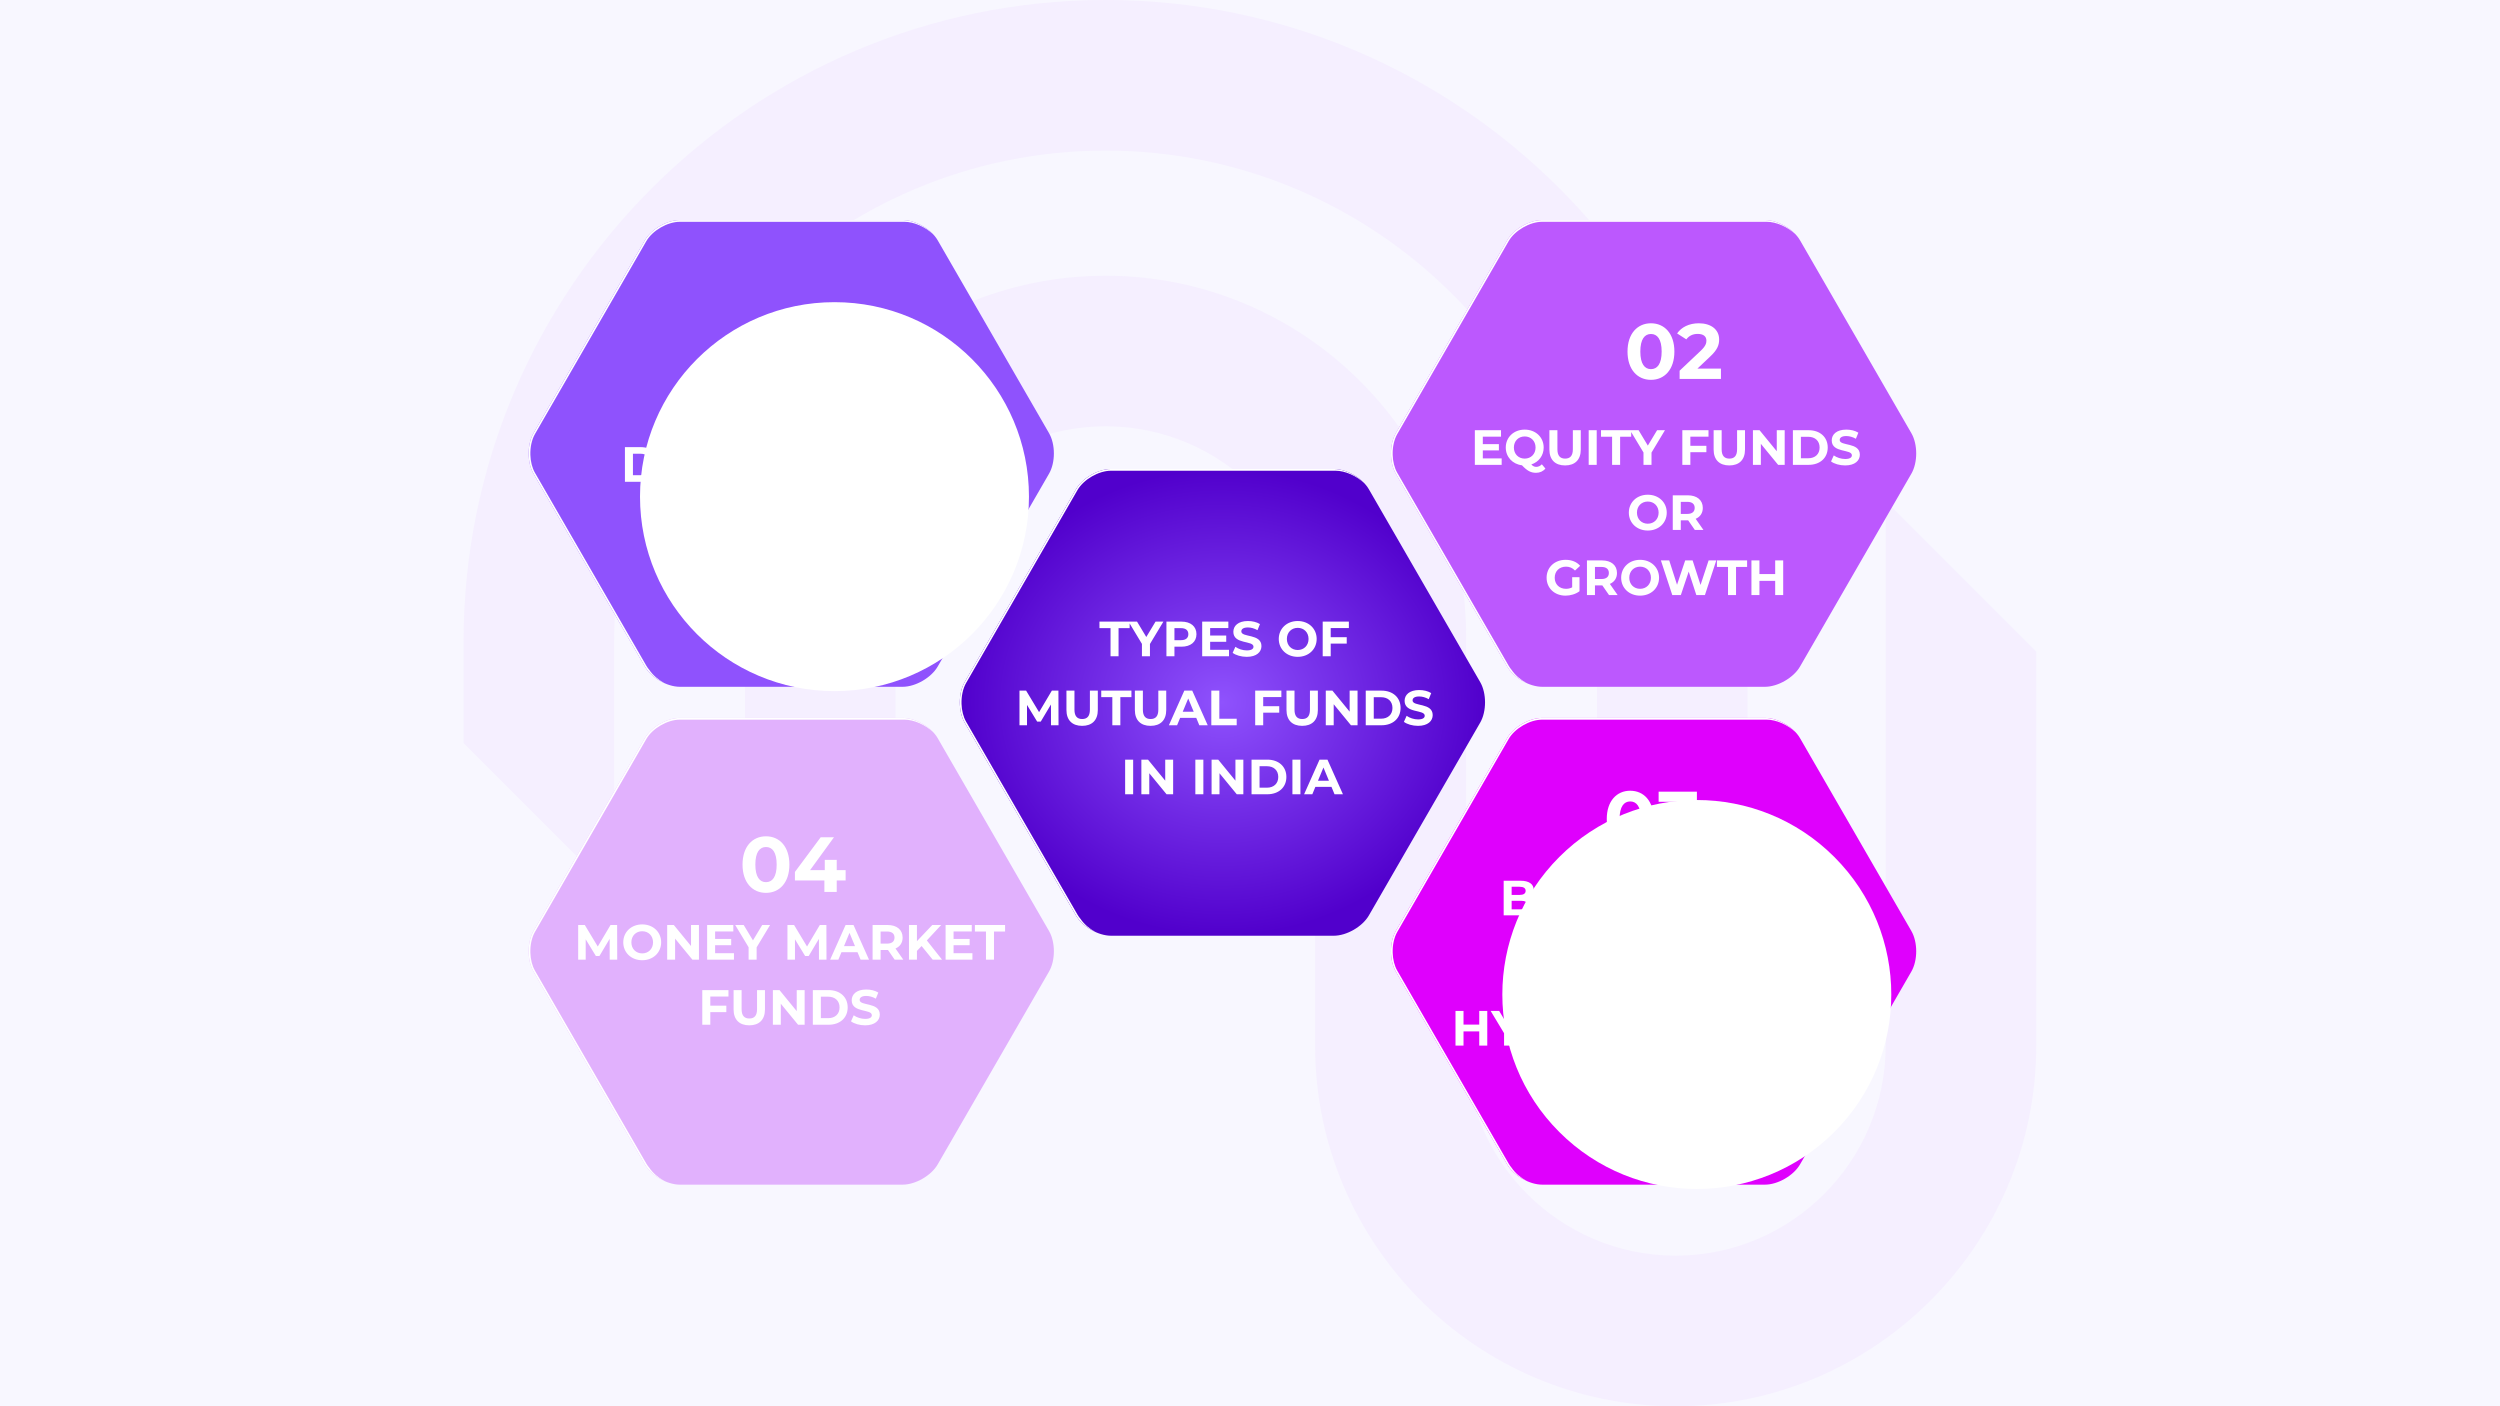 <svg width="1920" height="1080" viewBox="0 0 1920 1080" fill="none" xmlns="http://www.w3.org/2000/svg">
<rect width="1920" height="1080" fill="#F8F7FF"/>
<path d="M471.647 686.258C471.647 685.598 471.647 684.988 471.647 684.378V493.074C471.647 284.95 640.95 115.647 849.074 115.647C1057.2 115.647 1226.5 284.95 1226.5 493.074V805.208C1226.5 837.118 1252.41 863.031 1284.32 863.031C1316.23 863.031 1342.15 837.118 1342.15 805.208V493.074C1342.15 221.182 1120.97 0 849.074 0C577.182 0 356 221.182 356 493.074V570.662L471.596 686.258H471.647Z" fill="#F5EFFF"/>
<path fill-rule="evenodd" clip-rule="evenodd" d="M687.807 488.68V902.386L572.16 786.74V488.68C572.16 335.992 696.394 211.758 849.082 211.758C1001.77 211.758 1126 335.992 1126 488.68V645.789C1126 647.964 1125.88 650.112 1125.65 652.225V803.076C1125.65 891.996 1198 964.351 1286.92 964.351C1375.84 964.351 1448.2 891.996 1448.2 803.076V388.048C1448.2 386.984 1448.25 385.919 1448.3 384.855L1448.3 384.847L1563.85 500.392V803.076C1563.85 955.764 1439.61 1080 1286.92 1080C1134.24 1080 1010 955.764 1010 803.076V645.967C1010 643.792 1010.12 641.645 1010.36 639.531V488.68C1010.36 399.76 938.002 327.405 849.082 327.405C760.162 327.405 687.807 399.76 687.807 488.68Z" fill="#F5EFFF"/>
<path d="M1051.26 703.12C1046.33 711.657 1034.23 718.64 1024.38 718.64H853.265C843.407 718.64 831.313 711.657 826.38 703.12L740.828 554.937C735.896 546.401 735.896 532.434 740.828 523.891L826.38 375.707C831.313 367.171 843.407 360.188 853.265 360.188H1024.38C1034.23 360.188 1046.33 367.171 1051.26 375.707L1136.81 523.891C1141.74 532.427 1141.74 546.394 1136.81 554.937L1051.26 703.12Z" fill="url(#paint0_radial_3162_1662)"/>
<path d="M1157.52 894.292C1162.45 902.829 1174.54 909.812 1184.4 909.812H1355.51C1365.37 909.812 1377.47 902.829 1382.4 894.292L1467.95 746.109C1472.88 737.573 1472.88 723.606 1467.95 715.063L1382.4 566.879C1377.47 558.343 1365.37 551.359 1355.51 551.359H1184.4C1174.54 551.359 1162.45 558.343 1157.52 566.879L1071.96 715.063C1067.03 723.599 1067.03 737.566 1071.96 746.109L1157.52 894.292V894.292Z" fill="#DF00FD"/>
<path d="M495.247 894.292C500.172 902.829 512.273 909.812 522.131 909.812H693.242C703.1 909.812 715.201 902.829 720.127 894.292L805.679 746.109C810.611 737.573 810.611 723.606 805.679 715.063L720.127 566.879C715.201 558.343 703.1 551.359 693.242 551.359H522.131C512.273 551.359 500.179 558.343 495.247 566.879L409.694 715.063C404.769 723.599 404.769 737.566 409.694 746.109L495.247 894.292V894.292Z" fill="#E1B1FD"/>
<path d="M1157.52 511.941C1162.45 520.477 1174.54 527.461 1184.4 527.461H1355.51C1365.37 527.461 1377.47 520.477 1382.4 511.941L1467.95 363.758C1472.88 355.221 1472.88 341.254 1467.95 332.711L1382.4 184.528C1377.47 175.991 1365.37 169.008 1355.51 169.008H1184.4C1174.54 169.008 1162.45 175.991 1157.52 184.528L1071.96 332.711C1067.03 341.248 1067.03 355.214 1071.96 363.758L1157.52 511.941V511.941Z" fill="#BC58FE"/>
<path d="M495.247 511.941C500.172 520.477 512.273 527.461 522.131 527.461H693.242C703.1 527.461 715.201 520.477 720.127 511.941L805.679 363.758C810.611 355.221 810.611 341.254 805.679 332.711L720.127 184.528C715.201 175.991 703.1 169.008 693.242 169.008H522.131C512.273 169.008 500.179 175.991 495.247 184.528L409.694 332.711C404.769 341.248 404.769 355.214 409.694 363.758L495.247 511.941V511.941Z" fill="#8F52FD"/>
<path d="M1362.82 170.128C1362.76 170.109 1362.69 170.095 1362.63 170.075C1362.13 169.929 1361.62 169.803 1361.12 169.684C1360.98 169.651 1360.84 169.617 1360.71 169.591C1360.27 169.498 1359.84 169.418 1359.41 169.345C1359.24 169.319 1359.07 169.285 1358.9 169.259C1358.48 169.199 1358.07 169.153 1357.66 169.113C1357.49 169.1 1357.33 169.073 1357.17 169.066C1356.6 169.027 1356.05 169 1355.5 169H1184.39C1174.53 169 1162.44 175.983 1157.51 184.52L1071.95 332.703C1067.02 341.24 1067.02 355.206 1071.95 363.75L1157.51 511.933C1157.85 512.53 1158.24 513.115 1158.65 513.692C1158.79 513.891 1158.94 514.084 1159.09 514.276C1159.37 514.655 1159.67 515.026 1159.98 515.398C1160.17 515.617 1160.36 515.836 1160.55 516.055C1160.86 516.407 1161.2 516.746 1161.53 517.091C1161.73 517.29 1161.92 517.489 1162.12 517.682C1162.17 517.735 1162.22 517.788 1162.27 517.841C1162.24 517.814 1162.23 517.788 1162.2 517.761C1165.13 520.549 1168.72 522.939 1172.53 524.652C1167.83 522.083 1163.64 518.525 1160.96 514.535C1160.08 513.486 1159.3 512.391 1158.65 511.269L1073.09 363.086C1070.9 359.296 1069.74 354.397 1069.58 349.425C1069.56 348.708 1069.56 347.997 1069.58 347.287V347.221C1069.6 346.544 1069.64 345.867 1069.69 345.196C1069.69 345.136 1069.7 345.077 1069.7 345.024C1069.76 344.393 1069.83 343.776 1069.92 343.152C1069.93 343.052 1069.95 342.952 1069.96 342.86C1070.05 342.289 1070.15 341.724 1070.27 341.167C1070.29 341.034 1070.32 340.895 1070.35 340.762C1070.46 340.251 1070.59 339.746 1070.72 339.242C1070.77 339.076 1070.81 338.91 1070.86 338.751C1070.99 338.286 1071.15 337.828 1071.3 337.376C1071.36 337.197 1071.42 337.018 1071.48 336.839C1071.65 336.394 1071.83 335.963 1072.02 335.538C1072.09 335.372 1072.15 335.206 1072.23 335.046C1072.5 334.469 1072.78 333.918 1073.09 333.38L1158.65 185.197C1163.37 177.006 1174.92 170.341 1184.38 170.341H1356.82C1364.26 170.341 1372.99 174.324 1378.93 179.953C1374.75 175.492 1368.78 171.881 1362.82 170.142L1362.82 170.128Z" fill="url(#paint1_radial_3162_1662)"/>
<path d="M1362.82 552.488C1362.76 552.468 1362.69 552.455 1362.63 552.435C1362.13 552.289 1361.62 552.163 1361.12 552.043C1360.98 552.01 1360.84 551.977 1360.71 551.95C1360.27 551.857 1359.84 551.778 1359.41 551.705C1359.24 551.678 1359.07 551.645 1358.9 551.618C1358.48 551.559 1358.07 551.512 1357.66 551.472C1357.49 551.459 1357.33 551.432 1357.17 551.426C1356.6 551.386 1356.05 551.359 1355.5 551.359H1184.39C1174.53 551.359 1162.44 558.343 1157.51 566.879L1071.95 715.063C1067.02 723.599 1067.02 737.566 1071.95 746.109L1157.51 894.292C1157.85 894.89 1158.24 895.474 1158.65 896.051C1158.79 896.251 1158.94 896.443 1159.09 896.636C1159.37 897.014 1159.67 897.386 1159.98 897.757C1160.17 897.976 1160.36 898.196 1160.55 898.415C1160.86 898.766 1161.2 899.105 1161.53 899.45C1161.73 899.649 1161.92 899.848 1162.12 900.041C1162.17 900.094 1162.22 900.147 1162.27 900.2C1162.24 900.174 1162.23 900.147 1162.2 900.121C1165.13 902.909 1168.72 905.298 1172.53 907.011C1167.83 904.442 1163.64 900.884 1160.96 896.895C1160.08 895.846 1159.3 894.75 1158.65 893.629L1073.09 745.445C1070.9 741.655 1069.74 736.756 1069.58 731.784C1069.56 731.067 1069.56 730.357 1069.58 729.647V729.58C1069.6 728.903 1069.64 728.226 1069.69 727.556C1069.69 727.496 1069.7 727.436 1069.7 727.383C1069.76 726.752 1069.83 726.135 1069.92 725.511C1069.93 725.411 1069.95 725.312 1069.96 725.219C1070.05 724.648 1070.15 724.084 1070.27 723.526C1070.29 723.393 1070.32 723.254 1070.35 723.121C1070.46 722.61 1070.59 722.106 1070.72 721.601C1070.77 721.435 1070.81 721.269 1070.86 721.11C1070.99 720.645 1071.15 720.187 1071.3 719.736C1071.36 719.557 1071.42 719.377 1071.48 719.198C1071.65 718.753 1071.83 718.322 1072.02 717.897C1072.09 717.731 1072.15 717.565 1072.23 717.406C1072.5 716.828 1072.78 716.277 1073.09 715.74L1158.65 567.556C1163.37 559.365 1174.92 552.7 1184.38 552.7H1356.82C1364.26 552.7 1372.99 556.683 1378.93 562.312C1374.75 557.851 1368.78 554.24 1362.82 552.501L1362.82 552.488Z" fill="url(#paint2_radial_3162_1662)"/>
<path d="M700.568 170.128C700.502 170.109 700.435 170.095 700.376 170.075C699.871 169.929 699.367 169.803 698.869 169.684C698.729 169.651 698.59 169.617 698.451 169.591C698.019 169.498 697.588 169.418 697.156 169.345C696.983 169.319 696.818 169.285 696.645 169.259C696.227 169.199 695.815 169.153 695.404 169.113C695.238 169.1 695.078 169.073 694.912 169.066C694.348 169.027 693.797 169 693.246 169H522.135C512.277 169 500.183 175.983 495.25 184.52L409.698 332.703C404.773 341.24 404.773 355.206 409.698 363.75L495.25 511.933C495.596 512.53 495.981 513.115 496.392 513.692C496.532 513.891 496.684 514.084 496.83 514.276C497.116 514.655 497.414 515.026 497.726 515.398C497.912 515.617 498.105 515.836 498.297 516.055C498.609 516.407 498.941 516.746 499.28 517.091C499.472 517.29 499.665 517.489 499.864 517.682C499.917 517.735 499.963 517.788 500.017 517.841C499.99 517.814 499.97 517.788 499.944 517.761C502.871 520.549 506.469 522.939 510.272 524.652C505.573 522.083 501.384 518.525 498.709 514.535C497.826 513.486 497.043 512.391 496.392 511.269L410.84 363.086C408.649 359.296 407.488 354.397 407.328 349.425C407.308 348.708 407.302 347.997 407.322 347.287V347.221C407.342 346.544 407.381 345.867 407.434 345.196C407.434 345.136 407.441 345.077 407.448 345.024C407.501 344.393 407.574 343.776 407.667 343.152C407.68 343.052 407.693 342.952 407.707 342.86C407.793 342.289 407.899 341.724 408.012 341.167C408.038 341.034 408.065 340.895 408.092 340.762C408.204 340.251 408.331 339.746 408.47 339.242C408.516 339.076 408.556 338.91 408.603 338.751C408.736 338.286 408.895 337.828 409.048 337.376C409.107 337.197 409.167 337.018 409.227 336.839C409.393 336.394 409.579 335.963 409.764 335.538C409.837 335.372 409.897 335.206 409.97 335.046C410.236 334.469 410.521 333.918 410.833 333.38L496.386 185.197C501.112 177.006 512.662 170.341 522.122 170.341H694.561C702.002 170.341 710.724 174.324 716.672 179.953C712.49 175.492 706.522 171.881 700.555 170.142L700.568 170.128Z" fill="url(#paint3_radial_3162_1662)"/>
<path d="M700.568 552.488C700.502 552.468 700.435 552.455 700.376 552.435C699.871 552.289 699.367 552.163 698.869 552.043C698.729 552.01 698.59 551.977 698.451 551.95C698.019 551.857 697.588 551.778 697.156 551.705C696.983 551.678 696.818 551.645 696.645 551.618C696.227 551.559 695.815 551.512 695.404 551.472C695.238 551.459 695.078 551.432 694.912 551.426C694.348 551.386 693.797 551.359 693.246 551.359H522.135C512.277 551.359 500.183 558.343 495.25 566.879L409.698 715.063C404.773 723.599 404.773 737.566 409.698 746.109L495.25 894.292C495.596 894.89 495.981 895.474 496.392 896.051C496.532 896.251 496.684 896.443 496.83 896.636C497.116 897.014 497.414 897.386 497.726 897.757C497.912 897.976 498.105 898.196 498.297 898.415C498.609 898.766 498.941 899.105 499.28 899.45C499.472 899.649 499.665 899.848 499.864 900.041C499.917 900.094 499.963 900.147 500.017 900.2C499.99 900.174 499.97 900.147 499.944 900.121C502.871 902.909 506.469 905.298 510.272 907.011C505.573 904.442 501.384 900.884 498.709 896.895C497.826 895.846 497.043 894.75 496.392 893.629L410.84 745.445C408.649 741.655 407.488 736.756 407.328 731.784C407.308 731.067 407.302 730.357 407.322 729.647V729.58C407.342 728.903 407.381 728.226 407.434 727.556C407.434 727.496 407.441 727.436 407.448 727.383C407.501 726.752 407.574 726.135 407.667 725.511C407.68 725.411 407.693 725.312 407.707 725.219C407.793 724.648 407.899 724.084 408.012 723.526C408.038 723.393 408.065 723.254 408.092 723.121C408.204 722.61 408.331 722.106 408.47 721.601C408.516 721.435 408.556 721.269 408.603 721.11C408.736 720.645 408.895 720.187 409.048 719.736C409.107 719.557 409.167 719.377 409.227 719.198C409.393 718.753 409.579 718.322 409.764 717.897C409.837 717.731 409.897 717.565 409.97 717.406C410.236 716.828 410.521 716.277 410.833 715.74L496.386 567.556C501.112 559.365 512.662 552.7 522.122 552.7H694.561C702.002 552.7 710.724 556.683 716.672 562.312C712.49 557.851 706.522 554.24 700.555 552.501L700.568 552.488Z" fill="url(#paint4_radial_3162_1662)"/>
<path d="M1031.7 361.308C1031.63 361.288 1031.57 361.275 1031.51 361.255C1031 361.109 1030.5 360.983 1030 360.863C1029.86 360.83 1029.72 360.797 1029.58 360.77C1029.15 360.678 1028.72 360.598 1028.29 360.525C1028.11 360.498 1027.95 360.465 1027.77 360.439C1027.36 360.379 1026.95 360.332 1026.53 360.293C1026.37 360.279 1026.21 360.253 1026.04 360.246C1025.48 360.206 1024.93 360.18 1024.38 360.18H853.265C843.407 360.18 831.313 367.163 826.38 375.7L740.828 523.883C735.896 532.42 735.896 546.386 740.828 554.929L826.38 703.113C826.726 703.71 827.111 704.294 827.522 704.872C827.662 705.071 827.814 705.263 827.96 705.456C828.246 705.834 828.544 706.206 828.856 706.578C829.042 706.797 829.235 707.016 829.427 707.235C829.739 707.587 830.071 707.925 830.41 708.271C830.602 708.47 830.795 708.669 830.994 708.861C831.047 708.914 831.093 708.968 831.147 709.021C831.12 708.994 831.1 708.968 831.074 708.941C834.001 711.729 837.599 714.119 841.402 715.831C836.703 713.262 832.514 709.704 829.839 705.715C828.956 704.666 828.173 703.571 827.522 702.449L741.97 554.266C739.779 550.475 738.618 545.576 738.452 540.604C738.432 539.887 738.425 539.177 738.445 538.467V538.4C738.465 537.723 738.505 537.046 738.558 536.376C738.558 536.316 738.564 536.256 738.571 536.203C738.624 535.573 738.697 534.955 738.79 534.331C738.803 534.232 738.817 534.132 738.83 534.039C738.916 533.468 739.022 532.904 739.135 532.346C739.162 532.214 739.188 532.074 739.215 531.942C739.328 531.43 739.454 530.926 739.593 530.421C739.64 530.256 739.68 530.09 739.726 529.93C739.859 529.466 740.018 529.008 740.171 528.556C740.231 528.377 740.29 528.198 740.35 528.018C740.516 527.574 740.702 527.142 740.888 526.717C740.961 526.551 741.021 526.385 741.094 526.226C741.359 525.649 741.645 525.098 741.957 524.56L827.509 376.377C832.235 368.185 843.786 361.521 853.245 361.521H1025.68C1033.13 361.521 1041.85 365.503 1047.8 371.133C1043.61 366.672 1037.65 363.061 1031.68 361.321L1031.7 361.308Z" fill="white"/>
<path style="mix-blend-mode:multiply" d="M640.886 530.779C723.374 530.779 790.244 463.909 790.244 381.421C790.244 298.932 723.374 232.062 640.886 232.062C558.397 232.062 491.527 298.932 491.527 381.421C491.527 463.909 558.397 530.779 640.886 530.779Z" fill="url(#paint5_radial_3162_1662)"/>
<path style="mix-blend-mode:multiply" d="M1408.76 869.386C1467.09 811.058 1467.09 716.489 1408.76 658.161C1350.43 599.833 1255.86 599.833 1197.53 658.161C1139.21 716.489 1139.21 811.058 1197.53 869.386C1255.86 927.714 1350.43 927.714 1408.76 869.386Z" fill="url(#paint6_radial_3162_1662)"/>
<path d="M852.897 504H859.053V482.416H867.565V477.4H844.385V482.416H852.897V504ZM893.499 477.4H887.457L880.351 489.218L873.245 477.4H866.709L877.007 494.5V504H883.163V494.576L893.499 477.4ZM907.329 477.4H895.815V504H901.971V496.666H907.329C914.435 496.666 918.881 492.98 918.881 487.052C918.881 481.086 914.435 477.4 907.329 477.4ZM906.987 491.65H901.971V482.416H906.987C910.749 482.416 912.649 484.126 912.649 487.052C912.649 489.94 910.749 491.65 906.987 491.65ZM929.394 499.06V492.904H941.744V488.116H929.394V482.34H943.378V477.4H923.276V504H943.872V499.06H929.394ZM957.51 504.456C965.11 504.456 968.796 500.656 968.796 496.21C968.796 486.444 953.33 489.826 953.33 484.924C953.33 483.252 954.736 481.884 958.384 481.884C960.74 481.884 963.286 482.568 965.756 483.974L967.656 479.3C965.186 477.742 961.766 476.944 958.422 476.944C950.86 476.944 947.212 480.706 947.212 485.228C947.212 495.108 962.678 491.688 962.678 496.666C962.678 498.3 961.196 499.516 957.548 499.516C954.356 499.516 951.012 498.376 948.77 496.742L946.68 501.378C949.036 503.202 953.292 504.456 957.51 504.456ZM996.646 504.456C1005.01 504.456 1011.2 498.642 1011.2 490.7C1011.2 482.758 1005.01 476.944 996.646 476.944C988.248 476.944 982.092 482.796 982.092 490.7C982.092 498.604 988.248 504.456 996.646 504.456ZM996.646 499.212C991.896 499.212 988.324 495.754 988.324 490.7C988.324 485.646 991.896 482.188 996.646 482.188C1001.4 482.188 1004.97 485.646 1004.97 490.7C1004.97 495.754 1001.4 499.212 996.646 499.212ZM1035.93 482.34V477.4H1015.83V504H1021.98V494.31H1034.29V489.37H1021.98V482.34H1035.93ZM812.948 557L812.872 530.4H807.818L798.014 546.93L788.058 530.4H782.966V557H788.742V541.382L796.532 554.188H799.306L807.134 541.04L807.172 557H812.948ZM831.076 557.456C838.638 557.456 843.122 553.124 843.122 545.296V530.4H837.042V545.068C837.042 550.122 834.876 552.212 831.114 552.212C827.39 552.212 825.186 550.122 825.186 545.068V530.4H819.03V545.296C819.03 553.124 823.514 557.456 831.076 557.456ZM854.27 557H860.426V535.416H868.938V530.4H845.758V535.416H854.27V557ZM883.623 557.456C891.185 557.456 895.669 553.124 895.669 545.296V530.4H889.589V545.068C889.589 550.122 887.423 552.212 883.661 552.212C879.937 552.212 877.733 550.122 877.733 545.068V530.4H871.577V545.296C871.577 553.124 876.061 557.456 883.623 557.456ZM921.07 557H927.53L915.636 530.4H909.556L897.7 557H904.008L906.364 551.3H918.714L921.07 557ZM908.34 546.626L912.558 536.442L916.776 546.626H908.34ZM930.29 557H949.784V551.984H936.446V530.4H930.29V557ZM984.087 535.34V530.4H963.985V557H970.141V547.31H982.453V542.37H970.141V535.34H984.087ZM1000.07 557.456C1007.63 557.456 1012.12 553.124 1012.12 545.296V530.4H1006.04V545.068C1006.04 550.122 1003.87 552.212 1000.11 552.212C996.387 552.212 994.183 550.122 994.183 545.068V530.4H988.027V545.296C988.027 553.124 992.511 557.456 1000.07 557.456ZM1036.52 530.4V546.55L1023.29 530.4H1018.2V557H1024.28V540.85L1037.54 557H1042.6V530.4H1036.52ZM1048.89 557H1060.98C1069.68 557 1075.64 551.756 1075.64 543.7C1075.64 535.644 1069.68 530.4 1060.98 530.4H1048.89V557ZM1055.05 551.946V535.454H1060.67C1065.95 535.454 1069.41 538.608 1069.41 543.7C1069.41 548.792 1065.95 551.946 1060.67 551.946H1055.05ZM1089.03 557.456C1096.63 557.456 1100.31 553.656 1100.31 549.21C1100.31 539.444 1084.85 542.826 1084.85 537.924C1084.85 536.252 1086.25 534.884 1089.9 534.884C1092.26 534.884 1094.8 535.568 1097.27 536.974L1099.17 532.3C1096.7 530.742 1093.28 529.944 1089.94 529.944C1082.38 529.944 1078.73 533.706 1078.73 538.228C1078.73 548.108 1094.19 544.688 1094.19 549.666C1094.19 551.3 1092.71 552.516 1089.06 552.516C1085.87 552.516 1082.53 551.376 1080.29 549.742L1078.2 554.378C1080.55 556.202 1084.81 557.456 1089.03 557.456ZM864.105 610H870.261V583.4H864.105V610ZM894.89 583.4V599.55L881.666 583.4H876.574V610H882.654V593.85L895.916 610H900.97V583.4H894.89ZM918.025 610H924.181V583.4H918.025V610ZM948.81 583.4V599.55L935.586 583.4H930.494V610H936.574V593.85L949.836 610H954.89V583.4H948.81ZM961.183 610H973.267C981.969 610 987.935 604.756 987.935 596.7C987.935 588.644 981.969 583.4 973.267 583.4H961.183V610ZM967.339 604.946V588.454H972.963C978.245 588.454 981.703 591.608 981.703 596.7C981.703 601.792 978.245 604.946 972.963 604.946H967.339ZM992.578 610H998.734V583.4H992.578V610ZM1024.92 610H1031.38L1019.49 583.4H1013.41L1001.55 610H1007.86L1010.21 604.3H1022.56L1024.92 610ZM1012.19 599.626L1016.41 589.442L1020.63 599.626H1012.19Z" fill="white"/>
<path d="M479.943 370H492.027C500.729 370 506.695 364.756 506.695 356.7C506.695 348.644 500.729 343.4 492.027 343.4H479.943V370ZM486.099 364.946V348.454H491.723C497.005 348.454 500.463 351.608 500.463 356.7C500.463 361.792 497.005 364.946 491.723 364.946H486.099ZM517.456 365.06V358.904H529.806V354.116H517.456V348.34H531.44V343.4H511.338V370H531.934V365.06H517.456ZM556.364 356.168C558.53 355.028 559.898 352.976 559.898 350.316C559.898 346.174 556.478 343.4 549.828 343.4H536.832V370H550.588C557.58 370 561.228 367.34 561.228 362.742C561.228 359.398 559.328 357.118 556.364 356.168ZM549.068 348.036C552.07 348.036 553.704 349.062 553.704 351.152C553.704 353.242 552.07 354.306 549.068 354.306H542.95V348.036H549.068ZM550.132 365.364H542.95V358.79H550.132C553.324 358.79 555.034 359.854 555.034 362.096C555.034 364.376 553.324 365.364 550.132 365.364ZM571.027 370H577.183V348.416H585.695V343.4H562.515V348.416H571.027V370ZM619.871 348.34V343.4H599.769V370H605.925V360.31H618.237V355.37H605.925V348.34H619.871ZM635.857 370.456C643.419 370.456 647.903 366.124 647.903 358.296V343.4H641.823V358.068C641.823 363.122 639.657 365.212 635.895 365.212C632.171 365.212 629.967 363.122 629.967 358.068V343.4H623.811V358.296C623.811 366.124 628.295 370.456 635.857 370.456ZM672.302 343.4V359.55L659.078 343.4H653.986V370H660.066V353.85L673.328 370H678.382V343.4H672.302ZM684.675 370H696.759C705.461 370 711.427 364.756 711.427 356.7C711.427 348.644 705.461 343.4 696.759 343.4H684.675V370ZM690.831 364.946V348.454H696.455C701.737 348.454 705.195 351.608 705.195 356.7C705.195 361.792 701.737 364.946 696.455 364.946H690.831ZM724.81 370.456C732.41 370.456 736.096 366.656 736.096 362.21C736.096 352.444 720.63 355.826 720.63 350.924C720.63 349.252 722.036 347.884 725.684 347.884C728.04 347.884 730.586 348.568 733.056 349.974L734.956 345.3C732.486 343.742 729.066 342.944 725.722 342.944C718.16 342.944 714.512 346.706 714.512 351.228C714.512 361.108 729.978 357.688 729.978 362.666C729.978 364.3 728.496 365.516 724.848 365.516C721.656 365.516 718.312 364.376 716.07 362.742L713.98 367.378C716.336 369.202 720.592 370.456 724.81 370.456Z" fill="white"/>
<path d="M1138.8 352.06V345.904H1151.15V341.116H1138.8V335.34H1152.78V330.4H1132.68V357H1153.28V352.06H1138.8ZM1184.13 356.582C1182.88 357.912 1181.43 358.558 1179.8 358.558C1178.47 358.558 1177.33 358.064 1176.04 356.696C1181.7 354.872 1185.54 349.932 1185.54 343.7C1185.54 335.758 1179.34 329.944 1170.98 329.944C1162.59 329.944 1156.43 335.796 1156.43 343.7C1156.43 350.92 1161.56 356.43 1168.86 357.342C1172.96 361.674 1175.73 363.118 1179.69 363.118C1182.61 363.118 1185.12 361.978 1186.87 359.85L1184.13 356.582ZM1162.66 343.7C1162.66 338.646 1166.23 335.188 1170.98 335.188C1175.73 335.188 1179.31 338.646 1179.31 343.7C1179.31 348.754 1175.73 352.212 1170.98 352.212C1166.23 352.212 1162.66 348.754 1162.66 343.7ZM1201.98 357.456C1209.54 357.456 1214.03 353.124 1214.03 345.296V330.4H1207.95V345.068C1207.95 350.122 1205.78 352.212 1202.02 352.212C1198.3 352.212 1196.09 350.122 1196.09 345.068V330.4H1189.94V345.296C1189.94 353.124 1194.42 357.456 1201.98 357.456ZM1220.11 357H1226.27V330.4H1220.11V357ZM1238.09 357H1244.25V335.416H1252.76V330.4H1229.58V335.416H1238.09V357ZM1278.69 330.4H1272.65L1265.54 342.218L1258.44 330.4H1251.9L1262.2 347.5V357H1268.36V347.576L1278.69 330.4ZM1312.13 335.34V330.4H1292.03V357H1298.19V347.31H1310.5V342.37H1298.19V335.34H1312.13ZM1328.12 357.456C1335.68 357.456 1340.16 353.124 1340.16 345.296V330.4H1334.08V345.068C1334.08 350.122 1331.92 352.212 1328.16 352.212C1324.43 352.212 1322.23 350.122 1322.23 345.068V330.4H1316.07V345.296C1316.07 353.124 1320.56 357.456 1328.12 357.456ZM1364.56 330.4V346.55L1351.34 330.4H1346.25V357H1352.33V340.85L1365.59 357H1370.64V330.4H1364.56ZM1376.94 357H1389.02C1397.72 357 1403.69 351.756 1403.69 343.7C1403.69 335.644 1397.72 330.4 1389.02 330.4H1376.94V357ZM1383.09 351.946V335.454H1388.72C1394 335.454 1397.46 338.608 1397.46 343.7C1397.46 348.792 1394 351.946 1388.72 351.946H1383.09ZM1417.07 357.456C1424.67 357.456 1428.36 353.656 1428.36 349.21C1428.36 339.444 1412.89 342.826 1412.89 337.924C1412.89 336.252 1414.3 334.884 1417.94 334.884C1420.3 334.884 1422.85 335.568 1425.32 336.974L1427.22 332.3C1424.75 330.742 1421.33 329.944 1417.98 329.944C1410.42 329.944 1406.77 333.706 1406.77 338.228C1406.77 348.108 1422.24 344.688 1422.24 349.666C1422.24 351.3 1420.76 352.516 1417.11 352.516C1413.92 352.516 1410.57 351.376 1408.33 349.742L1406.24 354.378C1408.6 356.202 1412.85 357.456 1417.07 357.456ZM1265.5 407.456C1273.86 407.456 1280.06 401.642 1280.06 393.7C1280.06 385.758 1273.86 379.944 1265.5 379.944C1257.1 379.944 1250.95 385.796 1250.95 393.7C1250.95 401.604 1257.1 407.456 1265.5 407.456ZM1265.5 402.212C1260.75 402.212 1257.18 398.754 1257.18 393.7C1257.18 388.646 1260.75 385.188 1265.5 385.188C1270.25 385.188 1273.82 388.646 1273.82 393.7C1273.82 398.754 1270.25 402.212 1265.5 402.212ZM1308.24 407L1302.28 398.45C1305.73 396.968 1307.75 394.042 1307.75 390.052C1307.75 384.086 1303.3 380.4 1296.2 380.4H1284.68V407H1290.84V399.59H1296.2H1296.5L1301.63 407H1308.24ZM1301.52 390.052C1301.52 392.94 1299.62 394.688 1295.85 394.688H1290.84V385.416H1295.85C1299.62 385.416 1301.52 387.126 1301.52 390.052ZM1207.43 451.072C1205.88 451.908 1204.32 452.212 1202.65 452.212C1197.55 452.212 1194.02 448.678 1194.02 443.7C1194.02 438.646 1197.55 435.188 1202.72 435.188C1205.42 435.188 1207.66 436.138 1209.6 438.19L1213.55 434.542C1210.97 431.54 1207.09 429.944 1202.42 429.944C1193.94 429.944 1187.79 435.682 1187.79 443.7C1187.79 451.718 1193.94 457.456 1202.3 457.456C1206.1 457.456 1210.13 456.278 1213.06 454.074V443.282H1207.43V451.072ZM1242.34 457L1236.37 448.45C1239.83 446.968 1241.84 444.042 1241.84 440.052C1241.84 434.086 1237.4 430.4 1230.29 430.4H1218.78V457H1224.93V449.59H1230.29H1230.59L1235.72 457H1242.34ZM1235.61 440.052C1235.61 442.94 1233.71 444.688 1229.95 444.688H1224.93V435.416H1229.95C1233.71 435.416 1235.61 437.126 1235.61 440.052ZM1259.6 457.456C1267.96 457.456 1274.16 451.642 1274.16 443.7C1274.16 435.758 1267.96 429.944 1259.6 429.944C1251.2 429.944 1245.05 435.796 1245.05 443.7C1245.05 451.604 1251.2 457.456 1259.6 457.456ZM1259.6 452.212C1254.85 452.212 1251.28 448.754 1251.28 443.7C1251.28 438.646 1254.85 435.188 1259.6 435.188C1264.35 435.188 1267.92 438.646 1267.92 443.7C1267.92 448.754 1264.35 452.212 1259.6 452.212ZM1312.21 430.4L1306.01 449.248L1299.93 430.4H1294.23L1287.96 449.096L1281.96 430.4H1275.57L1284.31 457H1290.89L1296.93 438.988L1302.78 457H1309.39L1318.1 430.4H1312.21ZM1327.12 457H1333.27V435.416H1341.78V430.4H1318.6V435.416H1327.12V457ZM1363.34 430.4V440.888H1351.25V430.4H1345.1V457H1351.25V446.094H1363.34V457H1369.49V430.4H1363.34Z" fill="white"/>
<path d="M1174.35 689.168C1176.52 688.028 1177.88 685.976 1177.88 683.316C1177.88 679.174 1174.46 676.4 1167.81 676.4H1154.82V703H1168.57C1175.57 703 1179.21 700.34 1179.21 695.742C1179.21 692.398 1177.31 690.118 1174.35 689.168ZM1167.05 681.036C1170.06 681.036 1171.69 682.062 1171.69 684.152C1171.69 686.242 1170.06 687.306 1167.05 687.306H1160.94V681.036H1167.05ZM1168.12 698.364H1160.94V691.79H1168.12C1171.31 691.79 1173.02 692.854 1173.02 695.096C1173.02 697.376 1171.31 698.364 1168.12 698.364ZM1203.75 703H1210.21L1198.31 676.4H1192.23L1180.38 703H1186.69L1189.04 697.3H1201.39L1203.75 703ZM1191.02 692.626L1195.24 682.442L1199.45 692.626H1191.02ZM1212.97 703H1232.46V697.984H1219.12V676.4H1212.97V703ZM1256 703H1262.46L1250.56 676.4H1244.48L1232.63 703H1238.94L1241.29 697.3H1253.64L1256 703ZM1243.27 692.626L1247.49 682.442L1251.7 692.626H1243.27ZM1283.53 676.4V692.55L1270.31 676.4H1265.22V703H1271.3V686.85L1284.56 703H1289.61V676.4H1283.53ZM1308.64 703.456C1313.27 703.456 1317.11 701.784 1319.62 698.706L1315.67 695.058C1313.88 697.148 1311.64 698.212 1308.98 698.212C1304 698.212 1300.47 694.716 1300.47 689.7C1300.47 684.684 1304 681.188 1308.98 681.188C1311.64 681.188 1313.88 682.252 1315.67 684.304L1319.62 680.656C1317.11 677.616 1313.27 675.944 1308.68 675.944C1300.39 675.944 1294.24 681.682 1294.24 689.7C1294.24 697.718 1300.39 703.456 1308.64 703.456ZM1329.9 698.06V691.904H1342.25V687.116H1329.9V681.34H1343.88V676.4H1323.78V703H1344.37V698.06H1329.9ZM1349.27 703H1361.36C1370.06 703 1376.02 697.756 1376.02 689.7C1376.02 681.644 1370.06 676.4 1361.36 676.4H1349.27V703ZM1355.43 697.946V681.454H1361.05C1366.33 681.454 1369.79 684.608 1369.79 689.7C1369.79 694.792 1366.33 697.946 1361.05 697.946H1355.43ZM1256 753.456C1264.36 753.456 1270.56 747.642 1270.56 739.7C1270.56 731.758 1264.36 725.944 1256 725.944C1247.6 725.944 1241.45 731.796 1241.45 739.7C1241.45 747.604 1247.6 753.456 1256 753.456ZM1256 748.212C1251.25 748.212 1247.68 744.754 1247.68 739.7C1247.68 734.646 1251.25 731.188 1256 731.188C1260.75 731.188 1264.32 734.646 1264.32 739.7C1264.32 744.754 1260.75 748.212 1256 748.212ZM1298.74 753L1292.78 744.45C1296.23 742.968 1298.25 740.042 1298.25 736.052C1298.25 730.086 1293.8 726.4 1286.7 726.4H1275.18V753H1281.34V745.59H1286.7H1287L1292.13 753H1298.74ZM1292.02 736.052C1292.02 738.94 1290.12 740.688 1286.35 740.688H1281.34V731.416H1286.35C1290.12 731.416 1292.02 733.126 1292.02 736.052ZM1136.06 776.4V786.888H1123.98V776.4H1117.82V803H1123.98V792.094H1136.06V803H1142.22V776.4H1136.06ZM1171.61 776.4H1165.57L1158.47 788.218L1151.36 776.4H1144.82L1155.12 793.5V803H1161.28V793.576L1171.61 776.4ZM1173.93 803H1186.01C1194.72 803 1200.68 797.756 1200.68 789.7C1200.68 781.644 1194.72 776.4 1186.01 776.4H1173.93V803ZM1180.09 797.946V781.454H1185.71C1190.99 781.454 1194.45 784.608 1194.45 789.7C1194.45 794.792 1190.99 797.946 1185.71 797.946H1180.09ZM1228.88 803L1222.92 794.45C1226.38 792.968 1228.39 790.042 1228.39 786.052C1228.39 780.086 1223.94 776.4 1216.84 776.4H1205.32V803H1211.48V795.59H1216.84H1217.14L1222.27 803H1228.88ZM1222.16 786.052C1222.16 788.94 1220.26 790.688 1216.5 790.688H1211.48V781.416H1216.5C1220.26 781.416 1222.16 783.126 1222.16 786.052ZM1233.27 803H1239.42V776.4H1233.27V803ZM1245.74 803H1257.82C1266.52 803 1272.49 797.756 1272.49 789.7C1272.49 781.644 1266.52 776.4 1257.82 776.4H1245.74V803ZM1251.89 797.946V781.454H1257.52C1262.8 781.454 1266.26 784.608 1266.26 789.7C1266.26 794.792 1262.8 797.946 1257.52 797.946H1251.89ZM1307.99 781.34V776.4H1287.89V803H1294.05V793.31H1306.36V788.37H1294.05V781.34H1307.99ZM1323.98 803.456C1331.54 803.456 1336.03 799.124 1336.03 791.296V776.4H1329.95V791.068C1329.95 796.122 1327.78 798.212 1324.02 798.212C1320.29 798.212 1318.09 796.122 1318.09 791.068V776.4H1311.93V791.296C1311.93 799.124 1316.42 803.456 1323.98 803.456ZM1360.43 776.4V792.55L1347.2 776.4H1342.11V803H1348.19V786.85L1361.45 803H1366.51V776.4H1360.43ZM1372.8 803H1384.88C1393.58 803 1399.55 797.756 1399.55 789.7C1399.55 781.644 1393.58 776.4 1384.88 776.4H1372.8V803ZM1378.95 797.946V781.454H1384.58C1389.86 781.454 1393.32 784.608 1393.32 789.7C1393.32 794.792 1389.86 797.946 1384.58 797.946H1378.95ZM1412.93 803.456C1420.53 803.456 1424.22 799.656 1424.22 795.21C1424.22 785.444 1408.75 788.826 1408.75 783.924C1408.75 782.252 1410.16 780.884 1413.81 780.884C1416.16 780.884 1418.71 781.568 1421.18 782.974L1423.08 778.3C1420.61 776.742 1417.19 775.944 1413.85 775.944C1406.28 775.944 1402.64 779.706 1402.64 784.228C1402.64 794.108 1418.1 790.688 1418.1 795.666C1418.1 797.3 1416.62 798.516 1412.97 798.516C1409.78 798.516 1406.44 797.376 1404.19 795.742L1402.1 800.378C1404.46 802.202 1408.72 803.456 1412.93 803.456Z" fill="white"/>
<path d="M474.023 737L473.947 710.4H468.893L459.089 726.93L449.133 710.4H444.041V737H449.817V721.382L457.607 734.188H460.381L468.209 721.04L468.247 737H474.023ZM493.216 737.456C501.576 737.456 507.77 731.642 507.77 723.7C507.77 715.758 501.576 709.944 493.216 709.944C484.818 709.944 478.662 715.796 478.662 723.7C478.662 731.604 484.818 737.456 493.216 737.456ZM493.216 732.212C488.466 732.212 484.894 728.754 484.894 723.7C484.894 718.646 488.466 715.188 493.216 715.188C497.966 715.188 501.538 718.646 501.538 723.7C501.538 728.754 497.966 732.212 493.216 732.212ZM530.712 710.4V726.55L517.488 710.4H512.396V737H518.476V720.85L531.738 737H536.792V710.4H530.712ZM549.204 732.06V725.904H561.554V721.116H549.204V715.34H563.188V710.4H543.086V737H563.682V732.06H549.204ZM591.424 710.4H585.382L578.276 722.218L571.17 710.4H564.634L574.932 727.5V737H581.088V727.576L591.424 710.4ZM634.743 737L634.667 710.4H629.613L619.809 726.93L609.853 710.4H604.761V737H610.537V721.382L618.327 734.188H621.101L628.929 721.04L628.967 737H634.743ZM660.928 737H667.388L655.494 710.4H649.414L637.558 737H643.866L646.222 731.3H658.572L660.928 737ZM648.198 726.626L652.416 716.442L656.634 726.626H648.198ZM693.708 737L687.742 728.45C691.2 726.968 693.214 724.042 693.214 720.052C693.214 714.086 688.768 710.4 681.662 710.4H670.148V737H676.304V729.59H681.662H681.966L687.096 737H693.708ZM686.982 720.052C686.982 722.94 685.082 724.688 681.32 724.688H676.304V715.416H681.32C685.082 715.416 686.982 717.126 686.982 720.052ZM716.294 737H723.476L711.81 722.256L722.83 710.4H715.99L704.21 722.826V710.4H698.092V737H704.21V730.274L707.782 726.55L716.294 737ZM732.338 732.06V725.904H744.688V721.116H732.338V715.34H746.322V710.4H726.22V737H746.816V732.06H732.338ZM757.225 737H763.381V715.416H771.893V710.4H748.713V715.416H757.225V737ZM559.458 765.34V760.4H539.356V787H545.512V777.31H557.824V772.37H545.512V765.34H559.458ZM575.444 787.456C583.006 787.456 587.49 783.124 587.49 775.296V760.4H581.41V775.068C581.41 780.122 579.244 782.212 575.482 782.212C571.758 782.212 569.554 780.122 569.554 775.068V760.4H563.398V775.296C563.398 783.124 567.882 787.456 575.444 787.456ZM611.889 760.4V776.55L598.665 760.4H593.573V787H599.653V770.85L612.915 787H617.969V760.4H611.889ZM624.262 787H636.346C645.048 787 651.014 781.756 651.014 773.7C651.014 765.644 645.048 760.4 636.346 760.4H624.262V787ZM630.418 781.946V765.454H636.042C641.324 765.454 644.782 768.608 644.782 773.7C644.782 778.792 641.324 781.946 636.042 781.946H630.418ZM664.397 787.456C671.997 787.456 675.683 783.656 675.683 779.21C675.683 769.444 660.217 772.826 660.217 767.924C660.217 766.252 661.623 764.884 665.271 764.884C667.627 764.884 670.173 765.568 672.643 766.974L674.543 762.3C672.073 760.742 668.653 759.944 665.309 759.944C657.747 759.944 654.099 763.706 654.099 768.228C654.099 778.108 669.565 774.688 669.565 779.666C669.565 781.3 668.083 782.516 664.435 782.516C661.243 782.516 657.899 781.376 655.657 779.742L653.567 784.378C655.923 786.202 660.179 787.456 664.397 787.456Z" fill="white"/>
<path d="M588.264 685.72C598.644 685.72 606.264 677.86 606.264 664C606.264 650.14 598.644 642.28 588.264 642.28C577.944 642.28 570.264 650.14 570.264 664C570.264 677.86 577.944 685.72 588.264 685.72ZM588.264 677.5C583.464 677.5 580.104 673.54 580.104 664C580.104 654.46 583.464 650.5 588.264 650.5C593.124 650.5 596.484 654.46 596.484 664C596.484 673.54 593.124 677.5 588.264 677.5ZM649.446 668.26H642.606V660.4H633.426V668.26H622.146L640.506 643H630.306L610.506 669.64V676.18H633.126V685H642.606V676.18H649.446V668.26Z" fill="white"/>
<path d="M1267.93 291.72C1278.31 291.72 1285.93 283.86 1285.93 270C1285.93 256.14 1278.31 248.28 1267.93 248.28C1257.61 248.28 1249.93 256.14 1249.93 270C1249.93 283.86 1257.61 291.72 1267.93 291.72ZM1267.93 283.5C1263.13 283.5 1259.77 279.54 1259.77 270C1259.77 260.46 1263.13 256.5 1267.93 256.5C1272.79 256.5 1276.15 260.46 1276.15 270C1276.15 279.54 1272.79 283.5 1267.93 283.5ZM1303.62 283.08L1313.28 273.96C1319.16 268.5 1320.3 264.78 1320.3 260.7C1320.3 253.08 1314.06 248.28 1304.7 248.28C1297.14 248.28 1291.26 251.34 1288.02 256.08L1295.1 260.64C1297.14 257.82 1300.2 256.44 1303.8 256.44C1308.24 256.44 1310.52 258.36 1310.52 261.66C1310.52 263.7 1309.86 265.86 1306.14 269.4L1289.94 284.7V291H1321.68V283.08H1303.62Z" fill="white"/>
<path d="M1251.99 650.72C1262.37 650.72 1269.99 642.86 1269.99 629C1269.99 615.14 1262.37 607.28 1251.99 607.28C1241.67 607.28 1233.99 615.14 1233.99 629C1233.99 642.86 1241.67 650.72 1251.99 650.72ZM1251.99 642.5C1247.19 642.5 1243.83 638.54 1243.83 629C1243.83 619.46 1247.19 615.5 1251.99 615.5C1256.85 615.5 1260.21 619.46 1260.21 629C1260.21 638.54 1256.85 642.5 1251.99 642.5ZM1293.74 625.1L1303.22 614.3V608H1273.82V615.8H1291.7L1283.06 625.58V632H1287.5C1293.02 632 1295.36 633.98 1295.36 637.16C1295.36 640.58 1292.36 642.56 1287.5 642.56C1283.12 642.56 1278.68 641.18 1275.5 638.78L1271.72 646.22C1275.8 649.1 1281.86 650.72 1287.74 650.72C1299.68 650.72 1305.14 644.24 1305.14 637.16C1305.14 630.98 1301.3 626.3 1293.74 625.1Z" fill="white"/>
<path d="M590.875 291.72C601.255 291.72 608.875 283.86 608.875 270C608.875 256.14 601.255 248.28 590.875 248.28C580.555 248.28 572.875 256.14 572.875 270C572.875 283.86 580.555 291.72 590.875 291.72ZM590.875 283.5C586.075 283.5 582.715 279.54 582.715 270C582.715 260.46 586.075 256.5 590.875 256.5C595.735 256.5 599.095 260.46 599.095 270C599.095 279.54 595.735 283.5 590.875 283.5ZM611.326 249V256.8H619.726V291H629.446V249H611.326Z" fill="white"/>
<defs>
<radialGradient id="paint0_radial_3162_1662" cx="0" cy="0" r="1" gradientUnits="userSpaceOnUse" gradientTransform="translate(938.818 539.414) rotate(90) scale(179.226 201.689)">
<stop stop-color="#8F52FD"/>
<stop offset="1" stop-color="#5100CC"/>
</radialGradient>
<radialGradient id="paint1_radial_3162_1662" cx="0" cy="0" r="1" gradientUnits="userSpaceOnUse" gradientTransform="translate(1223.6 346.823) scale(166.963 166.963)">
<stop stop-color="white"/>
<stop offset="1" stop-color="white"/>
</radialGradient>
<radialGradient id="paint2_radial_3162_1662" cx="0" cy="0" r="1" gradientUnits="userSpaceOnUse" gradientTransform="translate(1223.6 729.182) scale(166.963 166.963)">
<stop stop-color="white"/>
<stop offset="1" stop-color="white"/>
</radialGradient>
<radialGradient id="paint3_radial_3162_1662" cx="0" cy="0" r="1" gradientUnits="userSpaceOnUse" gradientTransform="translate(561.346 346.823) scale(166.963 166.963)">
<stop stop-color="white"/>
<stop offset="1" stop-color="white"/>
</radialGradient>
<radialGradient id="paint4_radial_3162_1662" cx="0" cy="0" r="1" gradientUnits="userSpaceOnUse" gradientTransform="translate(561.346 729.182) scale(166.963 166.963)">
<stop stop-color="white"/>
<stop offset="1" stop-color="white"/>
</radialGradient>
<radialGradient id="paint5_radial_3162_1662" cx="0" cy="0" r="1" gradientUnits="userSpaceOnUse" gradientTransform="translate(75.203 381.421) scale(149.358 149.358)">
<stop offset="0.75" stop-color="#8C8C8C"/>
<stop offset="0.79" stop-color="#949494"/>
<stop offset="0.85" stop-color="#ADADAD"/>
<stop offset="0.93" stop-color="#D4D4D4"/>
<stop offset="1" stop-color="white"/>
</radialGradient>
<radialGradient id="paint6_radial_3162_1662" cx="0" cy="0" r="1" gradientUnits="userSpaceOnUse" gradientTransform="translate(1303.14 -21.851) scale(149.358)">
<stop offset="0.75" stop-color="#8C8C8C"/>
<stop offset="0.79" stop-color="#949494"/>
<stop offset="0.85" stop-color="#ADADAD"/>
<stop offset="0.93" stop-color="#D4D4D4"/>
<stop offset="1" stop-color="white"/>
</radialGradient>
</defs>
</svg>
